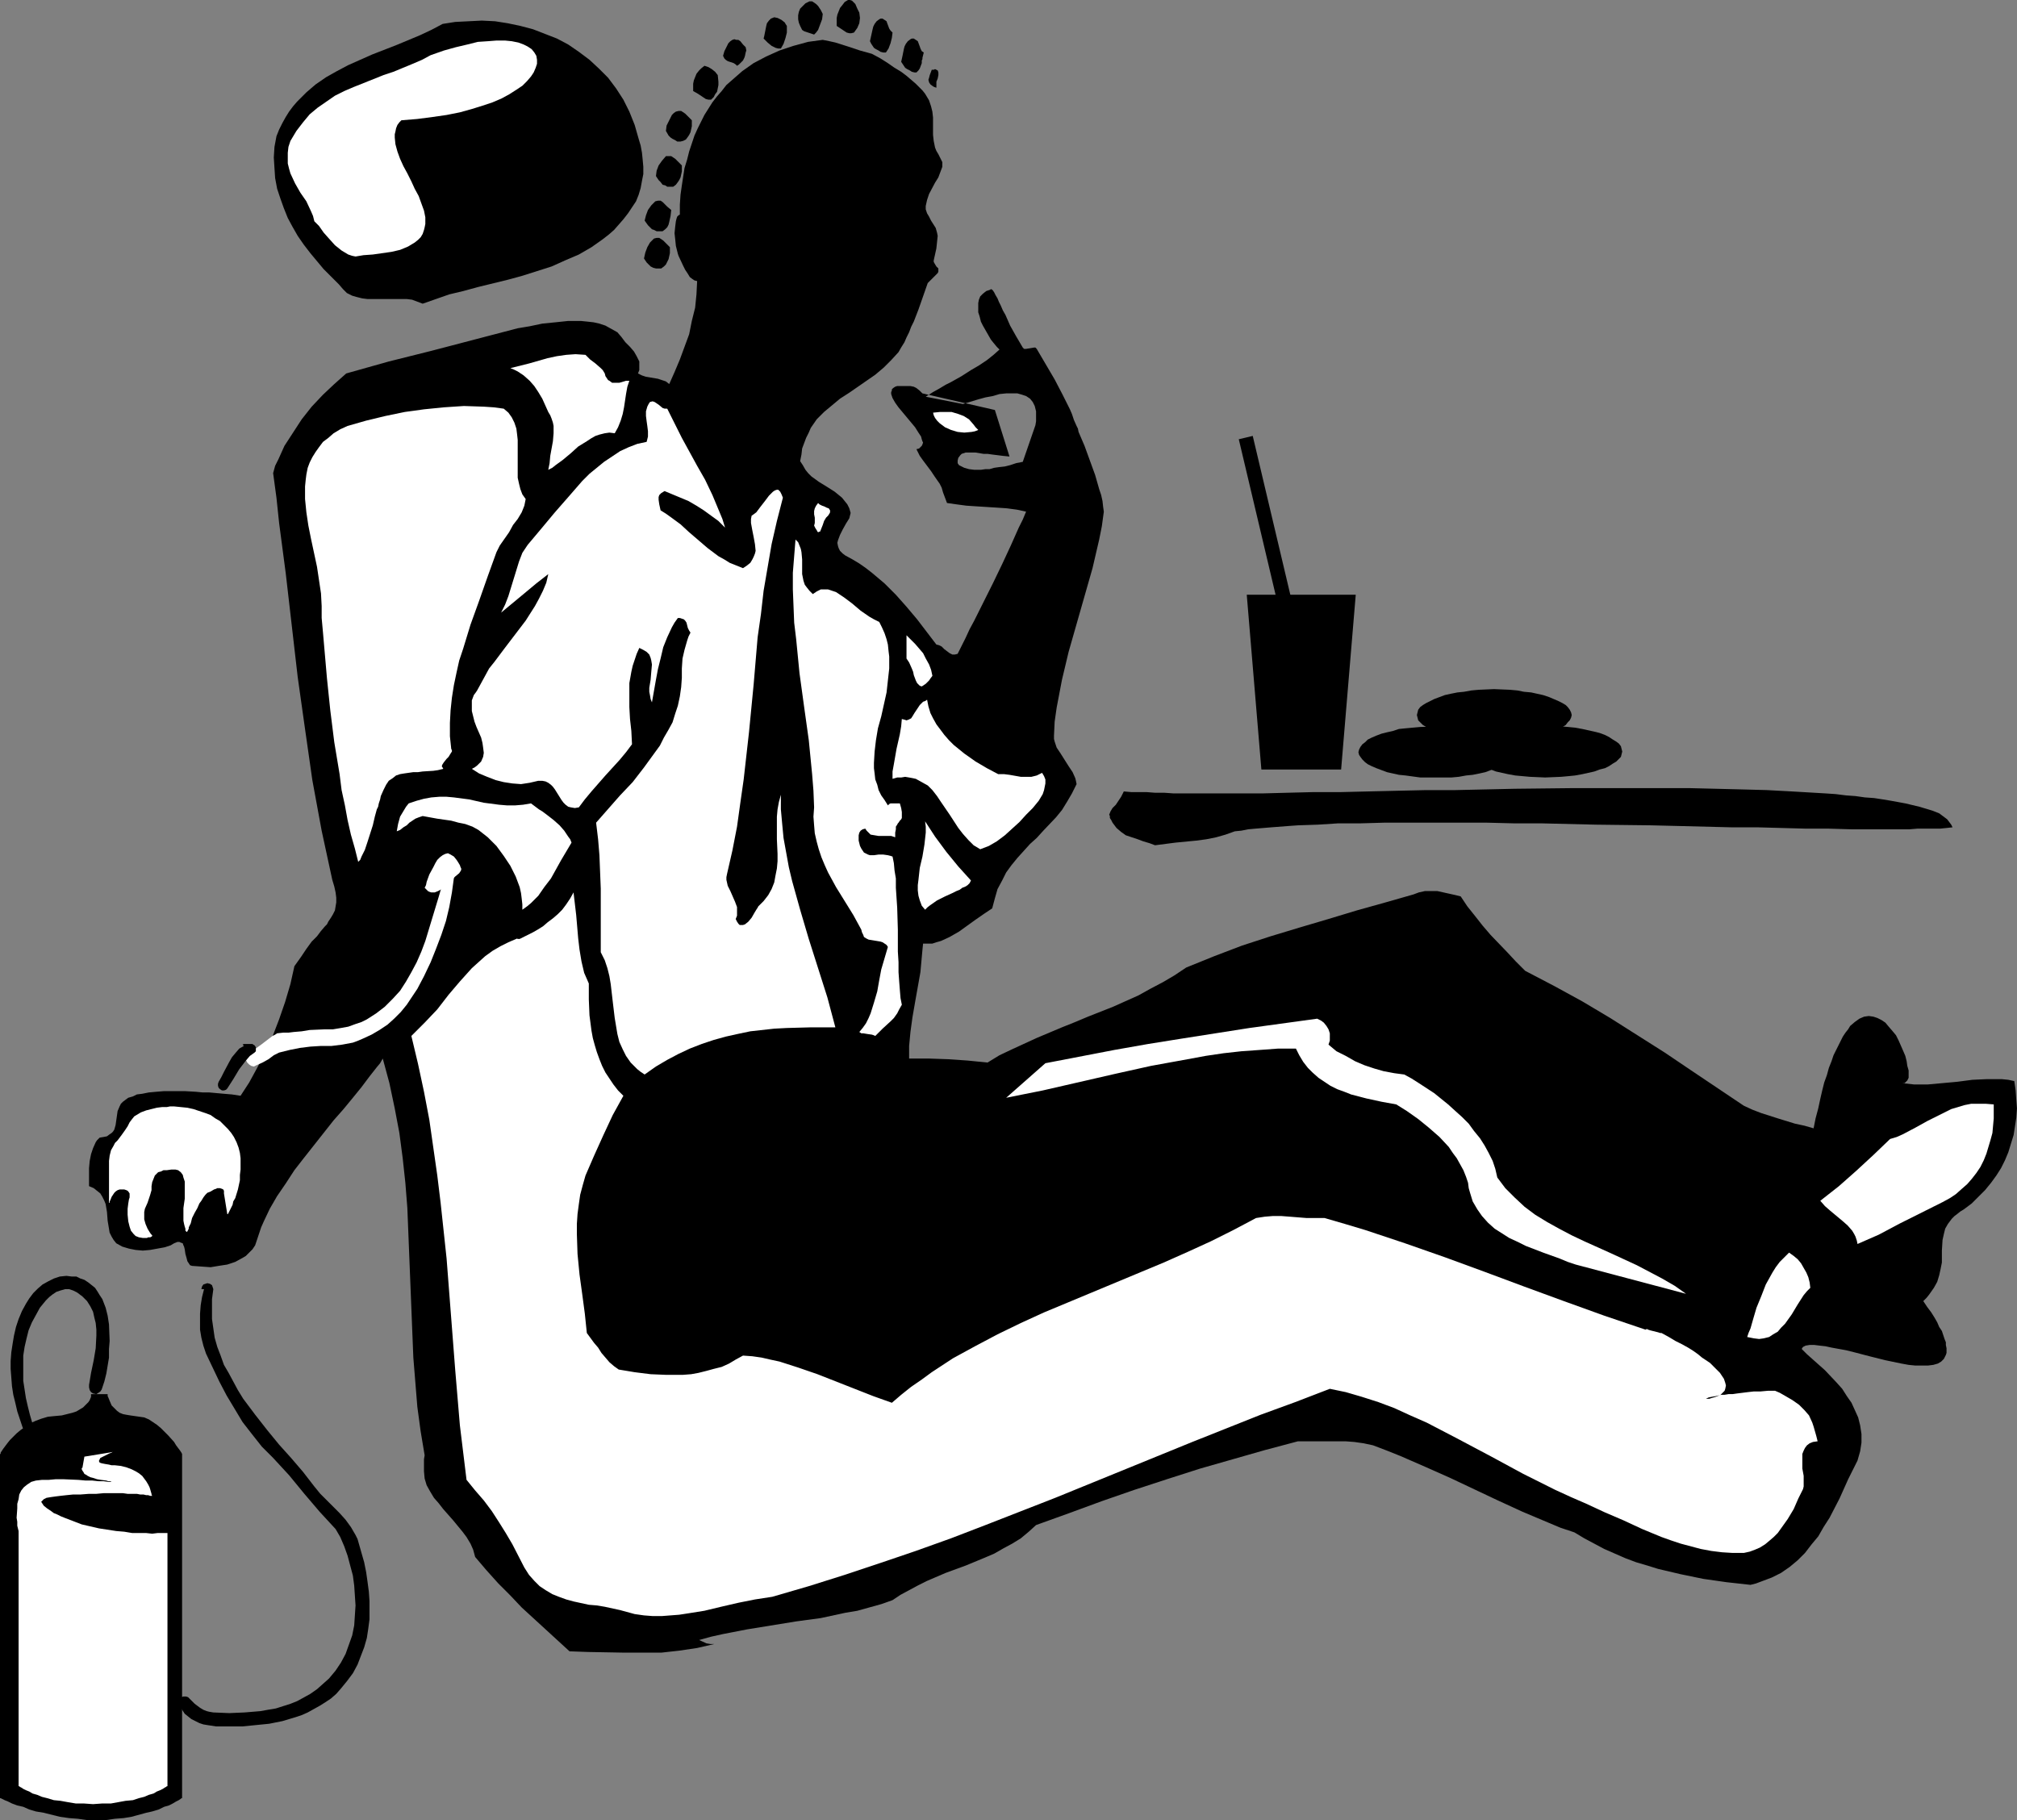 <?xml version="1.0" encoding="UTF-8" standalone="no"?>
<svg
   version="1.0"
   width="129.766mm"
   height="117.107mm"
   id="svg43"
   sodipodi:docname="Donating Blood 4.wmf"
   xmlns:inkscape="http://www.inkscape.org/namespaces/inkscape"
   xmlns:sodipodi="http://sodipodi.sourceforge.net/DTD/sodipodi-0.dtd"
   xmlns="http://www.w3.org/2000/svg"
   xmlns:svg="http://www.w3.org/2000/svg">
  <rect width="100%" height="100%" fill="#808080" stroke="none"/>
  <sodipodi:namedview
     id="namedview43"
     pagecolor="#ffffff"
     bordercolor="#000000"
     borderopacity="0.25"
     inkscape:showpageshadow="2"
     inkscape:pageopacity="0.0"
     inkscape:pagecheckerboard="0"
     inkscape:deskcolor="#d1d1d1"
     inkscape:document-units="mm" />
  <defs
     id="defs1">
    <pattern
       id="WMFhbasepattern"
       patternUnits="userSpaceOnUse"
       width="6"
       height="6"
       x="0"
       y="0" />
  </defs>
  <path
     style="fill:#000000;fill-opacity:1;fill-rule:evenodd;stroke:none"
     d="m 241.915,99.705 3.555,11.312 -1.616,-0.162 -1.293,-0.162 -1.293,-0.162 -1.131,-0.162 h -0.97 l -0.97,-0.162 -0.97,-0.162 h -0.646 -1.293 -0.485 l -0.485,0.162 -0.485,0.162 -0.323,0.323 -0.485,0.646 -0.162,0.646 v 0.646 l 0.323,0.485 0.646,0.323 0.646,0.323 1.131,0.323 1.293,0.162 h 0.808 0.808 l 1.131,-0.162 h 0.97 l 1.131,-0.323 1.131,-0.162 1.454,-0.162 1.293,-0.323 1.454,-0.485 1.616,-0.323 3.07,-8.888 0.162,-0.97 v -0.808 -0.808 -0.808 l -0.323,-1.293 -0.485,-0.97 -0.646,-0.808 -0.97,-0.646 -0.97,-0.323 -1.131,-0.323 h -1.293 -1.454 l -1.616,0.162 -1.616,0.485 -1.778,0.323 -1.778,0.485 -3.717,1.131 -9.05,-1.778 1.778,-1.131 1.454,-0.808 1.616,-0.97 1.293,-0.646 2.586,-1.454 2.262,-1.454 1.939,-1.131 1.939,-1.293 1.616,-1.293 1.454,-1.293 -0.646,-0.646 -0.808,-0.97 -0.646,-0.808 -0.646,-1.131 -1.293,-2.262 -0.485,-0.97 -0.323,-1.293 -0.323,-0.97 v -1.131 -1.131 l 0.162,-0.808 0.323,-0.808 0.646,-0.646 0.808,-0.646 0.97,-0.323 0.162,-0.162 0.323,0.162 0.162,0.162 0.323,0.485 0.323,0.646 0.485,0.808 0.323,0.808 0.485,0.97 0.485,1.131 0.646,1.131 1.131,2.586 1.454,2.586 1.616,2.747 0.323,0.323 h 0.485 l 1.939,-0.323 h 0.323 l 0.323,0.323 4.363,7.433 1.939,3.717 1.778,3.555 0.485,1.131 0.485,1.454 0.646,1.454 0.323,0.646 0.162,0.808 1.454,3.394 1.293,3.555 1.293,3.555 0.97,3.394 0.485,1.454 0.323,1.454 0.162,1.454 0.162,1.131 -0.485,3.555 -0.646,3.232 -1.616,6.949 -1.939,6.787 -1.939,6.787 -1.939,6.787 -1.616,6.787 -0.646,3.394 -0.646,3.394 -0.485,3.394 -0.162,3.394 v 0.808 l 0.162,0.646 0.485,1.454 0.97,1.454 1.939,3.07 0.97,1.454 0.646,1.454 0.162,0.646 0.162,0.808 -1.131,2.262 -1.131,1.939 -1.293,2.101 -1.454,1.778 -3.07,3.232 -1.616,1.778 -1.616,1.454 -3.07,3.394 -1.454,1.778 -1.293,1.778 -0.97,1.939 -1.131,2.101 -0.646,2.262 -0.646,2.424 -1.939,1.293 -2.101,1.454 -4.04,2.909 -2.262,1.293 -2.101,0.97 -1.131,0.323 -0.97,0.323 h -1.293 -0.97 l -0.162,1.616 -0.162,1.778 -0.323,3.555 -1.293,7.272 -0.646,3.717 -0.485,3.555 -0.323,3.394 v 1.616 1.454 h 2.424 2.424 l 4.686,0.162 4.686,0.323 4.848,0.485 2.909,-1.778 3.07,-1.454 5.979,-2.747 6.141,-2.586 3.232,-1.293 3.07,-1.293 6.141,-2.424 6.141,-2.747 2.909,-1.616 3.07,-1.616 2.747,-1.616 2.909,-1.939 6.787,-2.747 6.787,-2.586 6.949,-2.262 6.949,-2.101 7.11,-2.101 6.949,-2.101 6.949,-1.939 6.787,-1.939 1.293,-0.485 1.454,-0.323 h 1.616 1.454 l 2.909,0.646 1.454,0.323 0.646,0.162 0.646,0.162 1.616,2.424 1.939,2.424 1.778,2.262 1.939,2.262 4.04,4.201 2.101,2.262 1.131,1.131 1.131,1.131 7.11,3.717 6.787,3.717 6.787,4.04 6.626,4.201 6.626,4.201 6.464,4.363 12.766,8.565 2.101,0.97 2.101,0.808 4.04,1.293 4.202,1.293 2.262,0.485 2.262,0.646 0.485,-2.424 0.646,-2.424 0.485,-2.262 0.485,-2.101 0.485,-1.939 0.646,-1.778 0.485,-1.778 0.646,-1.616 0.485,-1.454 0.646,-1.293 0.646,-1.293 0.485,-0.97 0.485,-0.97 0.646,-0.97 0.646,-0.808 0.485,-0.808 1.131,-0.97 1.131,-0.808 1.131,-0.485 1.131,-0.162 1.131,0.162 0.97,0.323 0.97,0.485 0.97,0.646 0.808,0.97 0.97,1.131 0.808,0.97 0.646,1.293 1.131,2.586 0.485,1.131 0.323,1.293 0.162,1.131 0.323,1.131 v 0.97 0.808 l -0.323,0.646 -0.323,0.323 -0.323,0.323 h -0.646 l 1.454,0.162 1.454,0.162 h 1.778 1.616 l 3.555,-0.323 3.555,-0.323 3.717,-0.485 3.555,-0.162 h 1.778 1.778 l 1.616,0.162 1.454,0.323 0.323,2.262 0.162,2.262 0.162,2.101 -0.162,2.262 -0.323,2.101 -0.323,2.101 -0.646,2.101 -0.646,2.101 -0.808,1.939 -0.97,1.939 -1.131,1.778 -1.293,1.778 -1.454,1.778 -1.616,1.616 -1.616,1.616 -1.939,1.454 -0.808,0.485 -0.808,0.646 -0.646,0.485 -0.646,0.646 -0.97,1.293 -0.646,1.131 -0.323,1.293 -0.323,1.454 -0.162,2.586 v 2.909 l -0.323,1.616 -0.323,1.454 -0.485,1.616 -0.808,1.454 -1.131,1.616 -0.646,0.808 -0.808,0.808 0.97,1.454 0.97,1.293 0.808,1.293 0.646,1.131 0.485,1.131 0.646,0.97 0.323,0.97 0.323,0.97 0.323,0.808 v 0.646 l 0.162,0.808 v 0.485 0.646 l -0.162,0.485 -0.485,0.97 -0.646,0.646 -0.808,0.485 -1.131,0.323 -1.293,0.162 h -1.454 -1.616 l -1.616,-0.162 -1.778,-0.323 -3.878,-0.808 -3.878,-0.97 -3.717,-0.97 -1.939,-0.485 -1.778,-0.323 -1.778,-0.323 -1.454,-0.323 -1.454,-0.162 -1.293,-0.162 h -1.131 l -0.97,0.162 -0.646,0.323 -0.323,0.485 1.293,1.293 1.454,1.293 2.909,2.586 2.747,2.909 1.454,1.616 1.131,1.778 1.131,1.616 0.808,1.778 0.808,1.778 0.485,1.939 0.323,2.101 v 2.101 l -0.323,2.101 -0.323,1.131 -0.323,1.131 -2.262,4.525 -2.101,4.686 -2.424,4.686 -1.454,2.262 -1.293,2.262 -1.616,1.939 -1.616,2.101 -1.778,1.778 -1.939,1.616 -2.101,1.454 -2.262,1.131 -2.586,0.97 -1.293,0.485 -1.293,0.323 -5.818,-0.646 -5.656,-0.808 -5.494,-1.131 -5.494,-1.293 -2.586,-0.808 -2.747,-0.808 -2.586,-0.97 -2.586,-1.131 -2.586,-1.131 -2.424,-1.293 -2.424,-1.293 -2.424,-1.454 -3.394,-1.131 -3.07,-1.293 -6.141,-2.586 -5.979,-2.747 -5.818,-2.747 -5.818,-2.747 -5.818,-2.586 -6.302,-2.747 -3.232,-1.293 -3.394,-1.293 -2.262,-0.485 -2.262,-0.323 -2.101,-0.162 h -2.262 -2.262 -2.262 -4.848 l -7.918,2.101 -7.918,2.262 -7.918,2.262 -8.08,2.586 -7.918,2.586 -7.918,2.747 -7.918,2.909 -8.08,2.909 -1.778,1.616 -1.939,1.616 -2.101,1.293 -2.101,1.131 -2.262,1.293 -2.262,0.97 -4.686,1.939 -4.848,1.778 -4.525,1.939 -2.262,1.131 -2.101,1.131 -2.101,1.131 -1.939,1.293 -2.747,0.97 -2.909,0.808 -2.909,0.808 -2.909,0.485 -5.979,1.293 -5.979,0.808 -5.979,0.97 -5.979,0.97 -5.818,1.131 -2.909,0.646 -2.909,0.808 1.778,0.808 0.97,0.162 h 0.485 0.485 l -2.101,0.485 -2.101,0.485 -4.363,0.646 -4.363,0.485 h -4.363 -4.525 l -8.888,-0.162 -4.525,-0.162 -5.818,-5.333 -5.818,-5.333 -2.747,-2.909 -2.909,-2.909 -2.909,-3.232 -2.747,-3.232 -0.485,-1.778 -0.646,-1.454 -0.97,-1.616 -0.97,-1.293 -2.262,-2.747 -2.424,-2.747 -1.131,-1.454 -1.131,-1.293 -0.97,-1.616 -0.808,-1.454 -0.485,-1.616 -0.162,-1.778 v -1.939 -0.97 l 0.162,-0.97 -0.97,-5.817 -0.808,-5.979 -0.485,-5.979 -0.485,-5.979 -0.485,-12.12 -0.485,-12.12 -0.485,-12.12 -0.485,-6.141 -0.646,-5.979 -0.808,-6.141 -1.131,-5.979 -1.293,-6.141 -1.616,-5.979 -0.646,1.131 -0.808,0.97 -1.778,2.262 -1.939,2.586 -2.101,2.586 -2.262,2.747 -2.424,2.747 -2.424,3.07 -2.424,3.07 -2.424,3.07 -2.262,2.909 -2.101,3.232 -2.101,3.07 -1.778,3.07 -1.454,3.07 -0.646,1.454 -0.485,1.454 -0.485,1.454 -0.485,1.454 -0.646,0.97 -0.808,0.808 -0.808,0.808 -0.808,0.485 -1.778,0.97 -1.939,0.646 -2.101,0.323 -1.939,0.323 -2.262,-0.162 -2.262,-0.162 -0.485,-0.162 -0.323,-0.485 -0.323,-0.485 -0.162,-0.646 -0.323,-1.131 -0.162,-1.131 -0.162,-0.646 -0.162,-0.323 -0.162,-0.485 -0.485,-0.162 -0.323,-0.162 h -0.485 l -0.808,0.323 -0.808,0.485 -1.454,0.485 -1.778,0.323 -1.778,0.323 -1.778,0.162 -1.778,-0.162 -1.616,-0.323 -1.616,-0.485 -1.454,-0.808 -0.646,-0.808 -0.485,-0.808 -0.485,-0.97 -0.162,-0.97 -0.323,-1.939 -0.162,-2.101 -0.323,-1.939 -0.323,-0.808 -0.485,-0.97 -0.485,-0.808 -0.808,-0.646 -0.808,-0.646 -1.131,-0.485 v -4.363 l 0.162,-1.778 0.323,-1.616 0.485,-1.454 0.646,-1.454 0.323,-0.485 0.646,-0.646 0.97,-0.162 0.808,-0.162 0.646,-0.485 0.485,-0.323 0.323,-0.323 0.323,-0.485 0.323,-1.131 0.162,-1.131 0.162,-1.131 0.162,-1.131 0.485,-1.131 0.323,-0.646 0.485,-0.485 0.646,-0.485 0.646,-0.485 1.131,-0.323 0.97,-0.485 1.293,-0.162 1.616,-0.323 1.778,-0.162 1.939,-0.162 h 5.01 l 2.747,0.162 1.616,0.162 h 1.616 l 1.778,0.162 1.778,0.162 1.939,0.162 2.101,0.323 2.101,-3.232 1.939,-3.555 1.939,-3.717 1.778,-3.878 1.616,-4.201 1.454,-4.201 1.293,-4.363 0.97,-4.363 1.616,-2.262 1.293,-1.939 1.293,-1.778 1.293,-1.293 0.97,-1.293 0.97,-1.131 0.485,-0.485 0.323,-0.646 0.646,-0.97 0.485,-0.808 0.485,-0.97 0.162,-0.97 0.162,-0.97 v -1.131 l -0.162,-1.293 -0.323,-1.454 -0.485,-1.616 -1.293,-5.979 -1.293,-5.979 -2.262,-12.281 -1.778,-12.443 -1.778,-12.604 -1.454,-12.604 -1.454,-12.604 -1.616,-12.281 -0.646,-6.141 -0.808,-5.979 0.485,-1.778 0.808,-1.616 1.454,-3.232 2.101,-3.232 2.101,-3.232 2.424,-3.07 2.747,-2.909 2.747,-2.586 2.909,-2.586 5.171,-1.454 5.171,-1.454 10.342,-2.586 10.504,-2.747 10.504,-2.747 2.909,-0.485 3.07,-0.646 3.232,-0.323 3.07,-0.323 h 3.07 l 1.616,0.162 1.454,0.162 1.454,0.323 1.454,0.485 1.454,0.808 1.454,0.808 0.97,1.131 0.97,1.293 1.131,1.131 0.97,1.131 0.646,1.131 0.323,0.646 0.323,0.646 v 1.293 0.808 l -0.323,0.808 0.97,0.485 0.97,0.323 0.97,0.162 0.97,0.162 0.97,0.162 0.97,0.323 0.97,0.323 0.808,0.646 1.293,-2.909 1.293,-3.07 1.131,-3.07 1.131,-3.07 0.646,-3.232 0.808,-3.232 0.323,-3.232 0.162,-3.232 -0.646,-0.162 -0.485,-0.323 -0.646,-0.485 -0.485,-0.808 -0.646,-0.97 -0.485,-0.97 -1.131,-2.424 -0.162,-0.485 -0.162,-0.646 -0.323,-1.293 -0.162,-1.616 -0.162,-1.454 0.162,-1.616 0.162,-1.293 0.162,-0.646 0.162,-0.485 0.323,-0.323 0.323,-0.162 v -2.424 l 0.162,-2.424 0.323,-2.262 0.323,-2.101 0.323,-2.101 0.646,-2.101 0.485,-1.939 0.646,-1.939 0.646,-1.939 0.808,-1.778 0.808,-1.616 0.808,-1.616 1.939,-3.07 1.131,-1.454 1.131,-1.293 1.131,-1.454 1.293,-1.131 1.293,-1.131 1.293,-1.131 2.747,-1.939 3.07,-1.616 3.232,-1.454 3.394,-1.131 3.555,-0.97 3.555,-0.485 1.616,0.323 1.454,0.323 3.07,0.97 1.454,0.485 1.454,0.485 2.909,0.808 2.101,1.131 1.778,1.131 1.616,1.131 1.616,0.97 1.293,0.97 1.131,0.97 1.131,0.97 0.808,0.808 0.808,0.808 0.646,0.808 0.485,0.808 0.485,0.808 0.485,1.454 0.323,1.293 0.162,1.454 v 4.201 l 0.162,1.454 0.323,1.616 0.323,0.808 0.485,0.808 0.485,0.97 0.485,0.97 v 1.131 l -0.485,1.293 -0.485,1.293 -0.808,1.293 -1.454,2.747 -0.485,1.454 -0.323,1.454 v 0.808 l 0.323,0.97 0.485,0.808 0.485,0.97 1.131,1.778 0.323,1.131 0.162,0.808 -0.323,3.07 -0.646,2.909 v 0.323 l 0.162,0.323 0.485,0.808 0.485,0.485 v 0.485 0.323 l -0.162,0.323 -0.323,0.323 -1.454,1.454 -0.323,0.323 -0.323,0.323 -1.131,3.232 -1.131,3.232 -1.131,2.909 -0.646,1.293 -0.485,1.293 -0.646,1.293 -0.485,1.131 -0.808,1.293 -0.646,1.131 -1.778,1.939 -1.778,1.778 -2.101,1.778 -2.101,1.454 -4.202,2.909 -2.262,1.454 -1.939,1.616 -1.939,1.616 -1.778,1.778 -1.454,2.101 -0.485,1.131 -0.646,1.293 -0.485,1.293 -0.485,1.293 -0.162,1.454 -0.323,1.616 0.646,0.97 0.646,1.131 0.646,0.808 0.808,0.808 1.778,1.293 2.101,1.293 1.778,1.131 1.778,1.454 0.646,0.808 0.646,0.808 0.485,0.97 0.323,1.131 -0.162,0.646 -0.162,0.646 -0.808,1.293 -0.808,1.454 -0.646,1.293 -0.485,1.293 -0.162,0.646 0.162,0.808 0.162,0.485 0.323,0.646 0.646,0.646 0.646,0.485 1.778,0.97 1.616,0.97 1.616,1.131 1.454,1.131 3.07,2.586 2.747,2.747 2.586,2.909 2.586,3.07 4.686,6.141 0.646,0.162 0.646,0.323 0.646,0.646 1.293,0.97 0.646,0.323 h 0.646 l 0.646,-0.162 0.97,-1.939 0.97,-1.939 0.97,-2.101 1.131,-2.101 2.262,-4.525 2.262,-4.525 2.262,-4.686 2.101,-4.525 1.939,-4.363 0.97,-1.939 0.808,-1.939 -2.262,-0.485 -2.424,-0.323 -4.848,-0.323 -2.586,-0.162 -2.424,-0.162 -2.424,-0.323 -2.262,-0.323 -0.485,-1.293 -0.485,-1.293 -0.323,-1.131 -0.485,-0.97 -1.131,-1.616 -0.97,-1.454 -0.97,-1.293 -0.97,-1.293 -0.808,-1.131 -0.808,-1.616 0.646,-0.162 0.323,-0.323 0.323,-0.323 0.162,-0.323 0.162,-0.485 -0.162,-0.323 -0.162,-0.485 -0.162,-0.646 -0.646,-0.97 -0.808,-1.293 -4.04,-4.848 -0.808,-1.131 -0.646,-1.131 -0.162,-0.485 -0.162,-0.485 v -0.485 l 0.162,-0.323 v -0.323 l 0.323,-0.323 0.485,-0.323 0.485,-0.162 h 1.778 1.454 l 0.808,0.162 0.646,0.323 0.808,0.646 0.646,0.646 z"
     id="path1" />
  <path
     style="fill:#000000;fill-opacity:1;fill-rule:evenodd;stroke:none"
     d="m 208.949,3.07 0.162,1.293 -0.162,1.293 -0.485,1.131 -0.808,1.131 -0.646,0.162 h -0.485 l -0.646,-0.162 -0.485,-0.323 -0.97,-0.646 -0.97,-0.646 V 5.333 4.363 l 0.162,-0.808 0.323,-0.808 0.323,-0.808 0.646,-0.808 0.485,-0.646 L 206.201,0 h 0.485 l 0.485,0.162 0.485,0.485 0.323,0.323 0.485,1.131 z"
     id="path2" />
  <path
     style="fill:#000000;fill-opacity:1;fill-rule:evenodd;stroke:none"
     d="m 200.061,3.394 -0.162,1.293 -0.485,1.293 -0.485,1.293 -0.485,0.646 -0.485,0.485 -0.97,-0.323 -0.97,-0.323 -0.485,-0.162 -0.485,-0.323 -0.162,-0.323 -0.323,-0.646 -0.323,-0.808 -0.162,-0.808 V 3.717 l 0.162,-0.808 0.323,-0.808 0.646,-0.646 0.646,-0.646 0.97,-0.485 h 0.646 l 0.485,0.323 0.485,0.323 0.485,0.485 0.646,0.97 z"
     id="path3" />
  <path
     style="fill:#000000;fill-opacity:1;fill-rule:evenodd;stroke:none"
     d="m 191.334,6.302 v 1.616 l -0.323,1.293 -0.485,1.454 -0.646,1.131 h -0.646 l -0.646,-0.162 -0.97,-0.485 -0.97,-0.808 -0.97,-0.97 0.162,-0.646 0.162,-0.808 0.323,-1.616 0.162,-0.646 0.485,-0.646 0.485,-0.485 0.808,-0.323 0.808,0.162 0.97,0.485 0.808,0.646 0.162,0.323 z"
     id="path4" />
  <path
     style="fill:#000000;fill-opacity:1;fill-rule:evenodd;stroke:none"
     d="m 151.581,24.239 1.454,2.909 1.293,3.232 0.97,3.394 0.485,1.616 0.323,1.778 0.162,1.616 0.162,1.778 v 1.778 l -0.323,1.616 -0.323,1.778 -0.485,1.616 -0.646,1.616 -0.97,1.454 -0.97,1.454 -1.131,1.454 -1.131,1.293 -1.131,1.293 -1.293,1.131 -1.454,1.131 -2.747,1.939 -3.07,1.778 -3.394,1.454 -3.232,1.454 -3.555,1.131 -3.555,1.131 -3.555,0.97 -7.272,1.778 -3.555,0.97 -3.394,0.808 -3.232,1.131 -3.232,1.131 -1.293,-0.485 -1.293,-0.485 -1.293,-0.162 H 97.445 94.697 91.95 89.365 l -1.293,-0.162 -1.293,-0.323 -1.131,-0.323 -1.293,-0.646 -0.97,-0.97 -0.97,-1.131 -3.717,-3.717 -1.616,-1.939 -1.616,-1.939 -1.616,-2.101 -1.454,-2.101 -1.293,-2.262 -1.131,-2.101 -0.97,-2.424 -0.808,-2.262 -0.808,-2.424 -0.485,-2.586 -0.162,-2.424 -0.162,-2.586 0.162,-2.586 0.485,-2.586 0.646,-1.616 0.808,-1.616 0.808,-1.454 0.808,-1.293 0.97,-1.293 0.97,-1.131 2.262,-2.262 2.262,-1.939 2.586,-1.778 2.586,-1.454 2.747,-1.454 2.909,-1.293 2.909,-1.293 5.818,-2.262 5.818,-2.424 2.747,-1.293 2.747,-1.454 3.07,-0.485 3.232,-0.162 3.232,-0.162 3.232,0.162 3.07,0.485 3.07,0.646 3.07,0.808 2.909,1.131 2.909,1.131 2.747,1.454 2.586,1.778 2.586,1.939 2.262,2.101 2.262,2.262 1.939,2.586 z"
     id="path5" />
  <path
     style="fill:#000000;fill-opacity:1;fill-rule:evenodd;stroke:none"
     d="m 217.029,7.918 -0.162,1.293 -0.323,1.293 -0.485,1.293 -0.323,0.485 -0.323,0.485 h -0.646 l -0.646,-0.162 -0.485,-0.323 -0.646,-0.323 -0.485,-0.323 -0.323,-0.485 -0.323,-0.485 -0.323,-0.646 0.323,-1.454 0.323,-1.454 0.162,-0.646 0.323,-0.646 0.485,-0.646 0.646,-0.485 0.323,-0.162 h 0.485 l 0.485,0.323 0.485,0.323 0.162,0.485 0.485,1.293 0.323,0.485 z"
     id="path6" />
  <path
     style="fill:#000000;fill-opacity:1;fill-rule:evenodd;stroke:none"
     d="m 181.315,11.473 0.162,0.808 -0.162,0.485 -0.162,0.808 -0.162,0.485 -0.323,0.646 -0.485,0.485 -0.485,0.485 -0.485,0.323 -0.323,-0.323 -0.485,-0.323 -0.97,-0.323 -0.485,-0.162 -0.485,-0.323 -0.323,-0.323 -0.323,-0.646 0.323,-1.131 0.485,-0.97 0.485,-0.97 0.485,-0.485 0.485,-0.323 0.485,-0.162 0.485,0.162 h 0.485 l 0.485,0.323 0.646,0.808 z"
     id="path7" />
  <path
     style="fill:#ffffff;fill-opacity:1;fill-rule:evenodd;stroke:none"
     d="m 97.606,29.249 -0.485,0.485 -0.485,0.646 -0.323,0.808 -0.162,0.808 -0.162,0.646 v 0.808 l 0.162,1.616 0.485,1.778 0.646,1.778 0.808,1.778 0.97,1.778 0.97,1.939 0.808,1.778 0.97,1.778 0.646,1.778 0.646,1.778 0.323,1.616 v 1.616 l -0.162,0.808 -0.162,0.646 -0.323,0.97 -0.485,0.808 -0.646,0.646 -0.808,0.646 -0.808,0.485 -0.808,0.485 -1.939,0.808 -2.101,0.485 -2.262,0.323 -2.262,0.323 -2.262,0.162 -0.97,0.162 -0.97,0.162 -0.808,-0.162 -0.97,-0.323 -0.808,-0.485 -0.808,-0.485 -1.616,-1.293 -1.454,-1.616 -1.293,-1.454 -1.131,-1.616 -0.646,-0.646 -0.485,-0.485 -0.323,-1.293 -0.485,-1.131 -1.131,-2.424 -1.454,-2.101 -1.293,-2.262 -1.131,-2.424 -0.323,-1.131 -0.323,-1.293 v -1.293 -1.293 l 0.162,-1.454 0.485,-1.454 1.454,-2.424 1.616,-2.101 1.616,-1.939 1.939,-1.616 2.101,-1.454 2.101,-1.454 2.262,-1.131 2.262,-0.97 4.848,-1.939 2.424,-0.97 2.424,-0.808 4.686,-1.939 2.262,-0.97 2.101,-1.131 3.232,-1.131 2.909,-0.808 2.747,-0.646 2.586,-0.646 2.424,-0.162 2.101,-0.162 h 2.101 l 1.616,0.162 1.616,0.323 1.293,0.485 0.97,0.485 0.97,0.646 0.646,0.808 0.485,0.808 0.162,0.97 v 0.97 l -0.323,0.97 -0.485,1.131 -0.646,0.97 -0.97,1.131 -1.131,1.131 -1.454,0.97 -1.778,1.131 -1.778,0.97 -2.262,0.97 -2.424,0.808 -2.586,0.808 -2.909,0.808 -3.232,0.646 -3.394,0.485 -3.717,0.485 z"
     id="path8" />
  <path
     style="fill:#000000;fill-opacity:1;fill-rule:evenodd;stroke:none"
     d="m 174.528,18.26 0.162,1.616 v 0.808 l -0.162,0.808 -0.162,0.808 -0.485,0.646 -0.323,0.646 -0.646,0.646 h -0.646 l -0.646,-0.162 -0.97,-0.646 -0.97,-0.646 -1.131,-0.646 v -0.808 -0.97 l 0.162,-0.808 0.323,-0.808 0.323,-0.808 0.646,-0.808 0.485,-0.485 0.808,-0.646 0.97,0.323 0.808,0.485 0.808,0.646 z"
     id="path9" />
  <path
     style="fill:#000000;fill-opacity:1;fill-rule:evenodd;stroke:none"
     d="m 227.694,21.331 -0.485,-0.162 -0.323,-0.162 -0.646,-0.485 -0.323,-0.485 -0.162,-0.646 0.162,-0.485 0.162,-0.646 0.485,-1.293 h 0.485 l 0.323,-0.162 0.323,0.162 0.323,0.162 0.162,0.485 v 0.646 l -0.162,0.808 -0.323,0.808 v 0.808 z"
     id="path10" />
  <path
     style="fill:#000000;fill-opacity:1;fill-rule:evenodd;stroke:none"
     d="m 168.225,29.249 v 1.454 l -0.323,1.454 -0.323,0.646 -0.323,0.485 -0.485,0.646 -0.646,0.323 -0.646,0.162 h -0.808 l -0.485,-0.323 -0.646,-0.323 -0.485,-0.323 -0.485,-0.485 -0.646,-1.131 0.162,-1.293 0.646,-1.293 0.646,-1.293 0.485,-0.485 0.485,-0.323 0.646,-0.162 h 0.646 l 0.485,0.323 0.485,0.323 0.808,0.808 0.485,0.485 z"
     id="path11" />
  <path
     style="fill:#ffffff;fill-opacity:1;fill-rule:evenodd;stroke:none"
     d="m 147.056,90.817 0.162,0.646 0.323,0.485 0.323,0.485 0.323,0.162 0.646,0.485 h 0.808 0.97 l 1.616,-0.485 h 0.808 l -0.485,1.454 -0.323,1.778 -0.485,3.232 -0.323,1.616 -0.485,1.616 -0.646,1.616 -0.808,1.454 -1.293,-0.162 -1.131,0.162 -1.293,0.323 -0.97,0.323 -1.131,0.646 -0.97,0.646 -2.101,1.293 -1.778,1.616 -1.939,1.616 -1.778,1.293 -0.808,0.646 -0.97,0.485 0.323,-1.616 0.162,-1.778 0.646,-3.555 0.162,-1.939 v -1.778 l -0.162,-0.808 -0.323,-0.97 -0.323,-0.808 -0.485,-0.808 -1.454,-3.232 -0.97,-1.616 -0.97,-1.454 -1.131,-1.293 -1.454,-1.293 -1.454,-0.97 -0.97,-0.485 -0.808,-0.323 4.525,-1.131 4.525,-1.293 2.262,-0.485 2.262,-0.323 2.262,-0.162 2.424,0.162 0.646,0.646 0.485,0.485 1.293,0.97 1.293,1.131 0.485,0.485 z"
     id="path12" />
  <path
     style="fill:#ffffff;fill-opacity:1;fill-rule:evenodd;stroke:none"
     d="m 122.493,99.381 1.131,0.97 0.808,1.131 0.646,1.293 0.485,1.454 0.162,1.293 0.162,1.454 v 3.07 3.07 1.616 1.454 l 0.323,1.454 0.323,1.293 0.485,1.293 0.808,1.131 -0.323,1.616 -0.646,1.616 -0.97,1.616 -1.131,1.454 -0.97,1.778 -1.131,1.616 -1.131,1.616 -0.808,1.616 -2.101,5.817 -2.101,5.979 -2.101,5.817 -1.778,5.817 -0.97,2.909 -0.646,2.909 -0.646,3.07 -0.485,3.07 -0.323,3.07 -0.162,3.07 v 3.232 l 0.323,3.07 0.162,0.323 v 0.323 l -0.323,0.485 -0.485,0.808 -0.485,0.485 -0.646,0.808 -0.323,0.485 -0.162,0.323 v 0.323 l 0.162,0.162 0.162,0.323 -1.293,0.323 -1.131,0.162 -2.586,0.162 -1.131,0.162 h -1.131 l -2.262,0.323 -0.97,0.162 -0.97,0.323 -0.808,0.646 -0.97,0.646 -0.646,0.97 -0.646,1.293 -0.646,1.454 -0.162,0.808 -0.323,0.97 -0.162,0.808 -0.323,0.646 -0.485,1.778 -0.485,2.101 -1.293,4.04 -0.646,1.939 -0.808,1.616 -0.323,0.808 -0.485,0.485 -0.808,-3.232 -0.97,-3.394 -0.808,-3.555 -0.646,-3.555 -0.808,-3.717 -0.485,-3.878 -1.293,-7.757 -0.97,-7.757 -0.808,-7.757 -0.646,-7.433 -0.323,-3.717 -0.323,-3.555 v -1.454 -1.454 l -0.162,-3.07 -0.485,-3.232 -0.485,-3.232 -1.454,-6.787 -0.646,-3.232 -0.485,-3.232 -0.323,-3.232 v -1.616 -1.454 l 0.162,-1.616 0.162,-1.293 0.323,-1.616 0.485,-1.293 0.646,-1.293 0.808,-1.293 0.808,-1.131 0.97,-1.293 1.293,-0.97 1.293,-1.131 1.616,-0.97 1.778,-0.808 4.525,-1.293 4.686,-1.131 4.686,-0.97 4.686,-0.646 4.848,-0.485 4.848,-0.323 4.848,0.162 2.424,0.162 z"
     id="path13" />
  <path
     style="fill:#ffffff;fill-opacity:1;fill-rule:evenodd;stroke:none"
     d="m 162.246,99.381 1.778,3.555 1.778,3.555 3.717,6.787 1.939,3.394 1.778,3.717 1.616,3.878 0.808,1.939 0.646,2.101 -1.616,-1.616 -1.778,-1.293 -1.778,-1.293 -1.778,-1.131 -1.939,-1.131 -1.939,-0.808 -3.878,-1.616 -0.808,0.485 -0.485,0.485 -0.162,0.485 v 0.646 l 0.162,1.131 0.323,1.454 1.293,0.808 1.131,0.808 2.424,1.778 2.101,1.939 2.262,1.939 2.262,1.939 2.586,1.939 1.454,0.808 1.293,0.808 1.616,0.646 1.616,0.646 0.97,-0.646 0.808,-0.646 0.485,-0.808 0.323,-0.646 0.323,-0.808 0.162,-0.646 -0.162,-1.616 -0.323,-1.778 -0.323,-1.616 -0.323,-1.778 v -0.97 l 0.162,-0.808 0.485,-0.323 0.646,-0.485 0.97,-1.293 1.131,-1.454 0.97,-1.293 0.485,-0.485 0.485,-0.485 0.485,-0.323 0.485,-0.162 h 0.323 l 0.485,0.485 0.323,0.646 0.323,0.808 -1.454,5.656 -1.293,5.656 -0.97,5.656 -0.97,5.656 -0.646,5.656 -0.808,5.656 -0.97,11.473 -1.131,11.635 -1.293,11.473 -0.808,5.656 -0.808,5.817 -1.131,5.817 -1.293,5.656 -0.162,0.808 v 0.646 l 0.323,1.454 0.646,1.293 1.131,2.586 0.485,1.293 v 0.646 0.808 0.646 l -0.323,0.808 0.323,0.646 0.323,0.485 0.323,0.323 h 0.485 0.323 l 0.485,-0.162 0.808,-0.646 0.808,-0.97 0.646,-1.131 0.485,-0.808 0.323,-0.485 0.162,-0.323 1.293,-1.293 1.131,-1.454 0.808,-1.454 0.646,-1.616 0.323,-1.778 0.323,-1.616 0.162,-1.778 v -1.778 l -0.162,-3.555 v -3.717 -1.778 l 0.162,-1.778 0.323,-1.778 0.485,-1.778 v 3.555 l 0.323,3.555 0.323,3.394 0.646,3.555 0.646,3.555 0.808,3.394 1.939,6.949 2.101,7.11 2.262,7.11 2.262,7.11 1.939,7.272 h -5.818 l -5.979,0.162 -3.07,0.162 -2.909,0.323 -2.909,0.323 -3.07,0.646 -2.909,0.646 -2.909,0.808 -2.909,0.97 -2.909,1.131 -2.747,1.293 -2.747,1.454 -2.747,1.616 -2.747,1.939 -0.97,-0.646 -0.808,-0.646 -0.808,-0.808 -0.808,-0.808 -1.131,-1.616 -0.808,-1.616 -0.808,-1.778 -0.485,-1.939 -0.323,-1.939 -0.323,-1.939 -0.485,-4.04 -0.485,-4.201 -0.323,-1.939 -0.485,-1.939 -0.646,-1.939 -0.97,-1.939 v -3.717 -3.878 -7.918 l -0.162,-4.04 -0.162,-4.04 -0.323,-3.878 -0.485,-4.04 5.818,-6.625 3.07,-3.232 2.747,-3.555 2.586,-3.555 1.293,-1.778 0.97,-1.939 1.131,-1.939 0.97,-1.778 0.646,-2.101 0.646,-1.939 0.485,-2.262 0.323,-2.262 0.162,-2.262 v -2.262 l 0.162,-2.424 0.485,-2.101 0.646,-2.262 0.323,-0.97 0.485,-0.97 -0.323,-0.485 -0.323,-0.646 -0.162,-0.646 -0.162,-0.646 -0.323,-0.485 -0.323,-0.323 -0.485,-0.162 -0.485,-0.162 h -0.485 l -0.808,1.131 -0.646,1.131 -1.131,2.424 -0.97,2.424 -0.646,2.747 -0.646,2.586 -0.485,2.586 -0.97,5.494 -0.323,-0.808 -0.162,-0.97 -0.162,-0.808 v -0.97 l 0.323,-1.939 0.162,-1.939 0.162,-1.778 -0.162,-0.97 -0.162,-0.646 -0.323,-0.808 -0.646,-0.646 -0.808,-0.485 -0.97,-0.485 -0.646,1.454 -0.485,1.454 -0.485,1.454 -0.323,1.454 -0.485,2.747 v 2.909 2.909 l 0.162,2.909 0.323,2.909 0.162,3.232 -1.454,1.939 -1.616,1.939 -3.394,3.717 -3.394,3.878 -1.616,1.939 -1.454,1.939 -0.97,0.162 -0.97,-0.162 -0.646,-0.162 -0.646,-0.485 -0.485,-0.485 -0.485,-0.646 -0.808,-1.293 -0.808,-1.293 -0.485,-0.646 -0.485,-0.485 -0.646,-0.485 -0.646,-0.323 -0.808,-0.162 h -0.97 l -2.101,0.485 -2.101,0.323 -2.101,-0.162 -2.101,-0.323 -1.939,-0.485 -2.101,-0.808 -1.939,-0.808 -1.778,-1.131 0.646,-0.323 0.646,-0.485 0.485,-0.485 0.485,-0.485 0.485,-1.131 0.162,-0.97 -0.162,-1.293 -0.162,-1.131 -0.323,-1.293 -1.131,-2.586 -0.485,-1.293 -0.323,-1.293 -0.323,-1.293 v -1.293 -1.293 l 0.485,-1.293 0.485,-0.646 0.323,-0.485 0.97,-1.778 0.97,-1.778 0.97,-1.778 1.293,-1.616 2.424,-3.232 2.586,-3.394 2.586,-3.394 1.131,-1.778 1.131,-1.778 0.97,-1.778 0.97,-1.939 0.808,-1.939 0.485,-2.101 -2.909,2.262 -2.909,2.424 -5.656,4.686 0.97,-1.939 0.808,-2.101 1.293,-4.201 0.646,-2.101 0.646,-2.101 0.808,-2.101 1.293,-1.939 3.394,-4.04 3.232,-3.878 3.394,-3.878 3.232,-3.717 1.778,-1.778 1.778,-1.454 1.778,-1.454 1.939,-1.293 1.939,-1.293 2.101,-0.97 2.101,-0.808 2.262,-0.485 0.323,-1.293 v -1.293 l -0.162,-1.293 -0.162,-1.131 -0.162,-1.293 v -1.131 l 0.323,-1.131 0.323,-0.646 0.323,-0.485 0.646,-0.162 0.485,0.162 0.485,0.323 0.485,0.323 0.97,0.808 0.485,0.162 z"
     id="path14" />
  <path
     style="fill:#ffffff;fill-opacity:1;fill-rule:evenodd;stroke:none"
     d="m 237.875,104.552 -0.808,0.323 -0.808,0.162 -1.778,0.162 -1.616,-0.162 -1.616,-0.485 -1.454,-0.646 -1.293,-0.97 -0.646,-0.646 -0.485,-0.646 -0.323,-0.646 -0.162,-0.646 1.616,-0.162 h 1.454 1.454 l 1.616,0.485 1.293,0.485 1.293,0.808 1.131,1.293 0.485,0.646 z"
     id="path15" />
  <path
     style="fill:#ffffff;fill-opacity:1;fill-rule:evenodd;stroke:none"
     d="m 201.353,125.398 -0.162,0.162 -0.323,0.323 -0.485,0.808 -0.323,0.97 -0.323,0.808 -0.323,0.808 h -0.162 l -0.323,0.162 -0.162,-0.162 -0.162,-0.323 -0.323,-0.485 -0.323,-0.646 0.162,-0.646 v -1.293 l -0.162,-0.808 v -0.808 l 0.162,-0.646 0.323,-0.646 0.485,-0.646 0.323,0.323 0.646,0.323 0.485,0.162 0.646,0.323 0.485,0.162 0.323,0.485 v 0.162 0.323 l -0.162,0.323 z"
     id="path16" />
  <path
     style="fill:#ffffff;fill-opacity:1;fill-rule:evenodd;stroke:none"
     d="m 197.637,144.467 0.97,-0.646 0.97,-0.485 h 0.97 0.808 l 0.97,0.323 0.97,0.323 0.97,0.646 0.97,0.646 1.939,1.454 2.101,1.778 2.101,1.454 1.131,0.646 1.293,0.646 0.646,1.293 0.646,1.454 0.485,1.454 0.323,1.293 0.162,1.616 0.162,1.293 v 2.909 l -0.323,2.909 -0.323,2.909 -1.293,5.817 -0.808,2.909 -0.485,2.909 -0.323,2.747 -0.162,2.747 v 1.293 l 0.162,1.293 0.162,1.454 0.485,1.293 0.323,1.293 0.646,1.293 0.808,1.131 0.808,1.293 0.323,-0.323 0.323,-0.162 h 0.808 0.808 0.646 l 0.323,1.131 0.162,0.97 v 0.646 0.485 0.323 l -0.162,0.323 -0.323,0.323 -0.323,0.485 -0.162,0.162 -0.162,0.323 -0.323,0.485 v 0.646 l -0.162,0.808 v 1.131 l -0.97,-0.323 h -0.97 -2.101 l -0.97,-0.162 -0.97,-0.162 -0.323,-0.323 -0.323,-0.323 -0.323,-0.323 -0.323,-0.485 -0.646,0.162 -0.485,0.323 -0.323,0.485 -0.162,0.646 v 0.646 0.646 l 0.162,0.646 0.162,0.646 0.323,0.646 0.323,0.485 0.323,0.485 0.97,0.485 0.485,0.162 h 0.97 l 1.131,-0.162 h 1.131 l 1.131,0.162 0.646,0.162 0.485,0.162 0.323,1.616 0.162,1.778 0.323,1.939 v 2.262 l 0.162,2.424 0.162,2.424 0.162,5.333 v 5.333 l 0.162,2.586 v 2.424 l 0.162,2.262 0.162,2.101 0.162,1.939 0.323,1.616 -0.646,1.131 -0.485,0.97 -0.808,1.131 -0.808,0.808 -1.939,1.778 -1.778,1.778 -0.323,-0.162 -0.485,-0.162 -1.131,-0.162 -0.97,-0.162 h -0.485 l -0.485,-0.323 0.808,-0.97 0.808,-1.131 0.646,-1.293 0.485,-1.131 0.808,-2.586 0.808,-2.747 0.485,-2.747 0.485,-2.586 0.808,-2.747 0.808,-2.747 -0.323,-0.485 -0.485,-0.323 -0.485,-0.323 -0.485,-0.162 -0.97,-0.162 -0.97,-0.162 -0.97,-0.162 -0.323,-0.162 -0.323,-0.162 -0.485,-0.323 -0.162,-0.485 -0.323,-0.646 -0.162,-0.646 -1.939,-3.555 -2.101,-3.394 -2.101,-3.394 -1.939,-3.555 -0.808,-1.778 -0.808,-1.939 -0.646,-1.939 -0.485,-1.778 -0.485,-2.101 -0.162,-1.939 -0.162,-2.101 0.162,-2.262 -0.162,-4.04 -0.323,-4.04 -0.808,-8.241 -1.131,-8.08 -1.131,-8.241 -0.808,-8.241 -0.485,-4.04 -0.162,-4.04 -0.162,-4.04 v -4.04 l 0.323,-4.04 0.323,-4.04 0.646,0.646 0.323,0.808 0.323,0.808 0.162,0.808 0.162,1.778 v 1.778 1.778 l 0.162,0.808 0.162,0.808 0.323,0.97 0.485,0.646 0.646,0.808 z"
     id="path17" />
  <path
     style="fill:#ffffff;fill-opacity:1;fill-rule:evenodd;stroke:none"
     d="m 226.725,164.343 -0.485,0.646 -0.323,0.485 -0.485,0.485 -0.323,0.323 -0.485,0.323 -0.485,0.323 -0.485,-0.162 -0.323,-0.323 -0.323,-0.323 -0.323,-0.646 -0.485,-1.293 -0.162,-0.808 -0.323,-0.808 -0.646,-1.454 -0.323,-0.485 -0.323,-0.485 v -5.656 l 2.101,2.101 0.97,1.131 0.97,1.131 0.646,1.293 0.808,1.454 0.485,1.293 z"
     id="path18" />
  <path
     style="fill:#ffffff;fill-opacity:1;fill-rule:evenodd;stroke:none"
     d="m 225.432,170.16 0.323,1.616 0.485,1.616 0.646,1.293 0.808,1.454 0.97,1.293 0.97,1.293 1.131,1.293 1.131,1.131 2.586,2.101 2.747,1.939 2.747,1.616 2.747,1.454 h 1.454 l 1.293,0.162 2.747,0.485 h 1.293 1.293 l 1.293,-0.323 1.293,-0.646 0.485,0.808 0.323,0.808 v 0.97 l -0.162,0.808 -0.162,0.808 -0.323,0.97 -0.485,0.808 -0.485,0.808 -1.454,1.778 -1.616,1.616 -1.616,1.778 -1.778,1.616 -1.778,1.616 -1.939,1.454 -1.939,1.131 -2.101,0.808 -1.616,-0.97 -1.293,-1.293 -1.293,-1.454 -1.131,-1.454 -2.101,-3.232 -2.101,-3.07 -0.97,-1.454 -1.131,-1.454 -1.131,-1.131 -1.454,-0.808 -1.454,-0.808 -0.808,-0.162 -0.808,-0.162 -0.97,-0.162 -0.97,0.162 h -0.97 l -1.131,0.323 v -1.778 l 0.323,-1.778 0.646,-3.717 0.808,-3.555 0.323,-1.939 0.162,-1.778 0.646,0.162 0.485,0.162 0.485,-0.162 0.323,-0.162 0.323,-0.162 0.323,-0.485 0.485,-0.808 0.646,-0.97 0.646,-0.97 0.808,-0.808 0.485,-0.162 z"
     id="path19" />
  <path
     style="fill:#000000;fill-opacity:1;fill-rule:evenodd;stroke:none"
     d="m 463.307,195.369 3.394,0.808 1.616,0.485 1.616,0.485 1.616,0.646 1.293,0.97 0.646,0.485 0.485,0.646 0.485,0.646 0.323,0.646 -1.454,0.162 -1.616,0.162 h -1.616 -1.939 -1.939 l -1.939,0.162 h -14.059 l -5.494,-0.162 h -5.494 l -5.979,-0.162 -5.979,-0.162 h -6.302 l -6.464,-0.162 -6.464,-0.162 -6.626,-0.162 -13.413,-0.162 -13.413,-0.323 h -6.626 l -6.464,-0.162 h -6.464 -6.302 -6.141 -5.979 l -5.656,0.162 h -5.494 l -5.01,0.323 -4.848,0.162 -2.262,0.162 -2.101,0.162 -2.101,0.162 -1.939,0.162 -1.939,0.162 -1.778,0.162 -1.616,0.323 -1.616,0.162 -2.262,0.808 -2.262,0.646 -2.424,0.485 -2.424,0.323 -5.01,0.485 -5.01,0.646 -1.293,-0.485 -1.616,-0.485 -1.293,-0.485 -1.454,-0.485 -1.454,-0.485 -1.131,-0.808 -1.131,-0.97 -0.485,-0.646 -0.485,-0.646 -0.323,-0.646 -0.323,-0.485 v -0.485 l -0.162,-0.323 0.323,-0.808 0.485,-0.808 0.485,-0.485 0.323,-0.323 0.646,-0.97 0.646,-0.97 0.646,-1.293 1.778,0.162 h 1.778 1.939 l 2.101,0.162 h 2.262 l 2.262,0.162 h 2.424 2.424 5.171 5.656 5.818 l 6.141,-0.162 6.464,-0.162 h 6.626 l 6.626,-0.162 6.949,-0.162 7.11,-0.162 h 7.11 l 14.382,-0.323 14.544,-0.162 h 7.11 7.11 6.787 6.787 l 6.626,0.162 6.464,0.162 5.979,0.162 5.979,0.323 5.494,0.323 2.747,0.162 2.424,0.162 2.586,0.323 2.262,0.162 2.262,0.323 2.262,0.162 2.101,0.323 1.939,0.323 1.778,0.323 z"
     id="path20" />
  <path
     style="fill:#ffffff;fill-opacity:1;fill-rule:evenodd;stroke:none"
     d="m 129.118,195.369 1.293,0.97 0.646,0.485 0.808,0.485 1.293,0.97 1.454,1.131 1.454,1.293 1.131,1.293 0.97,1.454 0.485,0.646 0.323,0.808 -2.586,4.363 -2.424,4.363 -1.616,2.101 -1.454,2.101 -1.778,1.778 -0.97,0.808 -1.131,0.808 v -1.293 l -0.162,-1.454 -0.162,-1.293 -0.323,-1.454 -0.485,-1.293 -0.485,-1.293 -0.646,-1.293 -0.646,-1.293 -1.616,-2.424 -1.778,-2.424 -2.101,-2.101 -2.262,-1.778 -1.454,-0.808 -1.778,-0.646 -1.616,-0.323 -1.778,-0.485 -3.394,-0.485 -3.555,-0.646 -0.97,0.323 -0.808,0.323 -1.454,0.97 -0.646,0.646 -0.808,0.485 -0.808,0.646 -0.808,0.323 0.323,-1.778 0.485,-1.778 0.485,-0.808 0.485,-0.808 0.485,-0.808 0.646,-0.808 1.939,-0.646 1.778,-0.485 1.778,-0.323 1.939,-0.162 h 1.778 l 1.778,0.162 3.717,0.485 3.555,0.808 3.717,0.485 1.939,0.162 h 1.939 l 1.939,-0.162 z"
     id="path21" />
  <path
     style="fill:#ffffff;fill-opacity:1;fill-rule:evenodd;stroke:none"
     d="m 236.097,214.114 -0.162,0.323 -0.162,0.323 -0.485,0.485 -0.485,0.323 -0.808,0.323 -0.646,0.485 -0.808,0.323 -0.97,0.485 -1.778,0.808 -1.939,0.97 -1.616,1.131 -0.646,0.485 -0.646,0.646 -0.808,-0.97 -0.485,-1.293 -0.323,-1.131 -0.162,-1.293 v -1.293 l 0.162,-1.293 0.323,-2.909 0.646,-2.747 0.485,-2.909 0.162,-1.454 0.162,-1.454 v -1.454 l -0.162,-1.293 2.424,3.717 2.747,3.717 2.909,3.555 z"
     id="path22" />
  <path
     style="fill:#ffffff;fill-opacity:1;fill-rule:evenodd;stroke:none"
     d="m 111.827,210.398 0.162,0.485 0.162,0.323 v 0.323 l -0.162,0.323 -0.323,0.485 -0.97,0.808 -0.485,0.485 -0.323,0.485 v 0.323 l 0.162,0.485 -0.97,0.323 -0.808,0.485 -1.778,0.97 -0.808,0.323 h -0.808 l -0.485,-0.162 -0.323,-0.162 -0.323,-0.323 -0.485,-0.485 0.323,-0.646 0.162,-0.808 0.646,-1.778 0.97,-1.778 0.485,-0.97 0.485,-0.808 0.646,-0.646 0.646,-0.485 0.646,-0.323 0.646,-0.162 0.646,0.323 0.808,0.485 0.646,0.808 0.323,0.485 z"
     id="path23" />
  <path
     style="fill:#ffffff;fill-opacity:1;fill-rule:evenodd;stroke:none"
     d="m 143.177,239.162 v 3.878 l 0.162,3.878 0.485,3.717 0.323,1.778 0.485,1.778 0.485,1.616 0.646,1.778 0.646,1.616 0.808,1.616 0.97,1.454 0.97,1.454 1.131,1.454 1.293,1.293 -2.586,4.686 -2.262,4.848 -2.262,5.009 -2.101,4.848 -0.646,2.262 -0.646,2.424 -0.323,2.262 -0.323,2.424 -0.162,2.424 v 2.424 l 0.162,4.848 0.485,5.009 0.646,4.686 0.646,4.848 0.485,4.686 1.778,2.424 0.97,1.131 0.808,1.293 0.97,1.131 0.97,1.131 1.131,0.97 1.131,0.808 3.878,0.646 3.878,0.485 3.878,0.162 h 1.939 1.939 l 2.101,-0.162 1.778,-0.323 1.939,-0.485 1.778,-0.485 1.939,-0.485 1.778,-0.808 1.616,-0.97 1.778,-0.97 2.262,0.162 2.262,0.323 2.101,0.485 2.262,0.485 4.525,1.454 4.686,1.616 4.525,1.778 4.525,1.778 4.525,1.778 4.525,1.616 2.262,-1.939 2.424,-1.939 2.586,-1.778 2.424,-1.778 5.171,-3.394 5.333,-2.909 5.494,-2.909 5.656,-2.747 5.656,-2.586 5.818,-2.424 23.27,-9.696 5.818,-2.586 5.656,-2.586 5.494,-2.747 5.494,-2.909 2.101,-0.323 1.939,-0.162 h 2.101 l 2.101,0.162 4.04,0.323 h 2.262 2.101 l 5.01,1.454 4.848,1.454 9.696,3.232 9.696,3.394 9.696,3.555 9.534,3.555 9.696,3.555 9.858,3.555 10.019,3.394 0.323,-0.162 0.323,0.162 0.485,0.162 0.646,0.162 1.293,0.323 0.485,0.162 h 0.323 l 1.778,0.97 1.616,0.97 1.616,0.808 1.454,0.808 1.293,0.808 1.131,0.808 0.97,0.808 0.97,0.646 0.97,0.646 0.646,0.646 0.646,0.646 0.646,0.646 0.485,0.485 0.323,0.485 0.646,0.97 0.323,0.97 0.162,0.646 -0.162,0.808 -0.162,0.485 -0.485,0.485 -0.485,0.485 -1.131,0.485 -1.131,0.323 -0.485,0.162 h -0.646 v -0.162 h 0.162 l 0.323,-0.162 0.808,-0.162 0.97,-0.162 0.646,-0.162 0.646,-0.162 h 0.808 l 0.97,-0.162 h 0.97 l 1.131,-0.162 1.293,-0.162 1.293,-0.162 1.454,-0.162 h 1.616 l 1.778,-0.162 h 1.778 l 1.131,0.485 1.131,0.646 1.939,1.131 1.616,1.131 1.293,1.293 1.131,1.293 0.808,1.778 0.323,0.97 0.323,1.131 0.323,1.131 0.323,1.293 -1.131,0.162 -0.808,0.323 -0.646,0.485 -0.485,0.646 -0.323,0.646 -0.323,0.808 v 1.616 1.939 l 0.323,1.778 v 1.778 0.808 l -0.162,0.646 -1.131,2.262 -1.131,2.586 -1.454,2.424 -1.616,2.262 -0.808,1.131 -0.97,0.97 -1.131,0.97 -0.97,0.808 -1.293,0.808 -1.131,0.485 -1.293,0.485 -1.454,0.323 h -2.747 l -2.586,-0.162 -2.586,-0.323 -2.586,-0.485 -2.424,-0.646 -2.424,-0.646 -2.424,-0.808 -2.262,-0.808 -4.686,-1.939 -4.525,-2.101 -4.525,-1.939 -4.525,-2.101 -3.717,-1.616 -3.878,-1.778 -3.878,-1.939 -3.878,-1.939 -7.757,-4.201 -7.918,-4.201 -7.757,-4.04 -4.04,-1.778 -3.878,-1.778 -3.878,-1.454 -4.04,-1.293 -3.878,-1.131 -3.878,-0.808 -8.403,3.232 -8.403,3.07 -16.645,6.625 -16.645,6.787 -16.645,6.787 -16.968,6.625 -8.403,3.232 -8.565,3.07 -8.565,2.909 -8.726,2.909 -8.726,2.747 -8.888,2.586 -4.202,0.646 -4.04,0.808 -4.202,0.97 -4.04,0.97 -4.04,0.646 -2.101,0.323 -2.101,0.162 -2.101,0.162 h -2.262 l -2.101,-0.162 -2.262,-0.323 -1.778,-0.485 -1.778,-0.485 -3.717,-0.808 -1.939,-0.323 -1.939,-0.162 -3.717,-0.808 -1.778,-0.485 -1.778,-0.646 -1.616,-0.646 -1.616,-0.97 -1.454,-0.97 -1.293,-1.293 -1.293,-1.454 -1.131,-1.778 -2.909,-5.656 -1.616,-2.747 -1.616,-2.586 -1.778,-2.747 -1.939,-2.586 -2.101,-2.424 -2.101,-2.586 -0.808,-6.625 -0.808,-6.625 -1.131,-13.412 -2.101,-27.148 -1.454,-13.574 -0.808,-6.625 -0.97,-6.787 -0.97,-6.787 -1.293,-6.787 -1.454,-6.787 -1.616,-6.787 1.616,-1.616 1.616,-1.616 3.07,-3.232 2.747,-3.555 2.747,-3.232 2.909,-3.232 1.616,-1.454 1.616,-1.454 1.778,-1.293 1.939,-1.131 1.939,-0.97 2.262,-0.97 -0.162,0.162 h 0.162 0.485 l 0.646,-0.323 0.646,-0.323 0.97,-0.485 0.97,-0.485 1.131,-0.646 1.293,-0.808 1.131,-0.97 1.293,-0.97 1.131,-0.97 1.131,-1.131 0.97,-1.293 0.97,-1.454 0.808,-1.454 0.323,2.747 0.323,2.747 0.485,5.656 0.323,2.747 0.485,2.909 0.646,2.747 z"
     id="path24" />
  <path
     style="fill:#ffffff;fill-opacity:1;fill-rule:evenodd;stroke:none"
     d="m 409.979,314.627 -2.747,-1.939 -3.07,-1.778 -3.07,-1.616 -3.07,-1.616 -6.302,-2.909 -3.232,-1.454 -3.232,-1.454 -3.07,-1.454 -3.07,-1.616 -2.909,-1.616 -2.909,-1.778 -2.586,-1.939 -2.424,-2.262 -2.262,-2.262 -0.97,-1.293 -0.97,-1.293 -0.485,-2.101 -0.646,-1.939 -0.97,-1.939 -0.97,-1.778 -1.131,-1.778 -1.454,-1.778 -1.293,-1.778 -1.616,-1.616 -1.616,-1.454 -1.778,-1.616 -3.394,-2.747 -3.717,-2.424 -1.778,-1.131 -1.778,-0.97 -2.424,-0.323 -2.586,-0.485 -2.262,-0.646 -2.424,-0.808 -2.262,-0.97 -2.262,-1.293 -2.262,-1.131 -1.939,-1.616 0.323,-0.97 v -0.97 -0.808 l -0.323,-0.97 -0.485,-0.808 -0.646,-0.808 -0.646,-0.485 -0.97,-0.485 -16.483,2.262 -16.483,2.586 -8.08,1.293 -8.242,1.454 -8.403,1.616 -8.403,1.616 -9.534,8.403 8.888,-1.778 17.614,-4.04 8.726,-1.939 8.888,-1.616 4.363,-0.808 4.363,-0.646 4.363,-0.485 4.525,-0.323 4.363,-0.323 h 4.363 l 0.808,1.616 0.97,1.616 1.131,1.454 1.131,1.131 1.454,1.293 1.454,0.97 1.454,0.97 1.616,0.808 1.778,0.646 1.616,0.646 3.717,0.97 3.717,0.808 3.555,0.646 2.586,1.616 2.747,1.939 2.586,2.101 2.586,2.262 2.262,2.424 0.97,1.454 0.97,1.293 0.808,1.454 0.808,1.454 0.646,1.616 0.485,1.454 0.162,1.293 0.323,1.131 0.646,2.101 1.131,1.939 1.131,1.616 1.454,1.616 1.616,1.454 1.778,1.131 1.778,1.131 2.101,0.97 1.939,0.97 4.202,1.616 4.04,1.454 1.939,0.808 1.939,0.646 z"
     id="path25" />
  <path
     style="fill:#ffffff;fill-opacity:1;fill-rule:evenodd;stroke:none"
     d="m 484.799,268.572 v 1.616 1.778 l -0.162,1.778 -0.162,1.778 -0.485,1.778 -0.485,1.616 -0.485,1.616 -0.646,1.616 -0.808,1.616 -0.97,1.454 -1.131,1.454 -1.131,1.293 -1.293,1.131 -1.454,1.293 -1.454,0.97 -1.778,0.97 -10.342,5.171 -5.171,2.747 -5.171,2.262 -0.162,-0.808 -0.323,-0.97 -0.323,-0.646 -0.485,-0.808 -1.131,-1.293 -1.293,-1.131 -2.909,-2.424 -1.293,-1.131 -1.131,-1.293 2.262,-1.778 2.262,-1.778 4.202,-3.717 4.202,-3.878 4.04,-3.878 1.616,-0.485 1.454,-0.646 3.07,-1.616 2.909,-1.616 2.909,-1.454 2.909,-1.454 1.616,-0.485 1.616,-0.485 1.616,-0.323 h 1.778 1.778 z"
     id="path26" />
  <path
     style="fill:#ffffff;fill-opacity:1;fill-rule:evenodd;stroke:none"
     d="m 440.198,313.173 -0.808,0.808 -0.808,0.97 -1.454,2.262 -1.454,2.424 -1.616,2.262 -0.97,0.97 -0.808,0.97 -1.131,0.646 -0.97,0.646 -1.293,0.323 -1.131,0.162 -1.293,-0.162 -1.616,-0.323 0.323,-0.97 0.485,-1.131 0.323,-1.131 0.323,-1.131 0.808,-2.747 1.131,-2.747 1.131,-2.909 1.616,-2.909 0.808,-1.293 0.97,-1.293 1.131,-1.131 1.131,-1.131 1.131,0.808 0.97,0.808 0.808,0.97 0.646,1.131 0.646,1.131 0.485,1.131 0.323,1.293 z"
     id="path27" />
  <path
     style="fill:#000000;fill-opacity:1;fill-rule:evenodd;stroke:none"
     d="m 224.624,12.766 -0.323,1.293 v 0.323 l -0.162,0.323 v 0.646 l -0.485,1.293 -0.323,0.485 -0.485,0.485 h -0.485 l -0.646,-0.162 -0.485,-0.323 -0.646,-0.323 -0.485,-0.323 -0.323,-0.485 -0.323,-0.485 -0.323,-0.485 0.323,-1.454 0.323,-1.616 0.162,-0.646 0.323,-0.646 0.485,-0.646 0.646,-0.485 0.323,-0.162 h 0.485 l 0.485,0.323 0.485,0.323 0.485,1.293 0.162,0.485 0.323,0.646 z"
     id="path28" />
  <path
     style="fill:#000000;fill-opacity:1;fill-rule:evenodd;stroke:none"
     d="m 165.801,40.237 v 1.454 l -0.323,1.454 -0.323,0.646 -0.323,0.485 -0.485,0.646 -0.646,0.485 h -0.808 -0.646 l -0.485,-0.323 -0.646,-0.162 -0.485,-0.646 -0.485,-0.485 -0.646,-0.97 0.162,-1.293 0.485,-1.293 0.808,-1.131 0.97,-1.131 h 0.646 0.646 l 0.485,0.323 0.485,0.323 0.808,0.808 0.485,0.485 z"
     id="path29" />
  <path
     style="fill:#000000;fill-opacity:1;fill-rule:evenodd;stroke:none"
     d="m 163.216,51.064 -0.162,1.454 -0.323,1.454 -0.162,0.646 -0.323,0.646 -0.485,0.485 -0.646,0.485 h -0.808 -0.646 l -0.646,-0.323 -0.485,-0.162 -0.97,-0.97 -0.808,-1.131 0.323,-1.293 0.485,-1.293 0.808,-1.131 0.97,-0.97 0.646,-0.162 h 0.646 l 0.485,0.323 0.323,0.323 0.808,0.808 z"
     id="path30" />
  <path
     style="fill:#000000;fill-opacity:1;fill-rule:evenodd;stroke:none"
     d="m 162.893,60.114 v 1.454 l -0.323,1.454 -0.323,0.646 -0.323,0.646 -0.485,0.485 -0.646,0.485 h -0.646 -0.646 l -0.646,-0.162 -0.646,-0.323 -0.485,-0.485 -0.485,-0.485 -0.646,-0.97 0.323,-1.454 0.485,-1.293 0.646,-1.131 0.97,-0.97 0.646,-0.162 h 0.646 l 0.485,0.323 0.485,0.323 0.808,0.808 0.485,0.485 z"
     id="path31" />
  <path
     style="fill:#ffffff;fill-opacity:1;fill-rule:evenodd;stroke:none"
     d="m 42.339,269.057 1.616,0.162 1.616,0.162 1.454,0.323 1.454,0.485 1.454,0.485 1.293,0.485 1.131,0.808 1.131,0.646 0.97,0.97 0.97,0.97 0.808,0.97 0.646,0.97 0.646,1.293 0.485,1.293 0.323,1.293 0.162,1.293 v 1.454 1.293 l -0.162,1.293 v 1.293 l -0.485,2.262 -0.646,2.101 -0.485,0.808 -0.162,0.808 -0.323,0.646 -0.323,0.646 -0.162,0.323 -0.162,0.323 -0.162,0.323 h -0.162 l -0.808,-5.009 v -0.323 -0.323 l -0.162,-0.323 -0.323,-0.162 -0.485,-0.162 h -0.646 l -0.323,0.162 -0.485,0.162 -0.808,0.485 -0.808,0.323 -0.485,0.485 -0.485,0.646 -0.485,0.808 -0.485,0.646 -0.485,1.131 -0.646,1.131 -0.646,1.293 -0.323,1.293 -0.485,0.97 v 0.323 l -0.162,0.323 -0.162,0.323 -0.162,0.162 v 0 l -0.162,-0.162 -0.162,-0.162 v -0.485 l -0.162,-0.485 -0.162,-0.646 -0.162,-0.808 v -0.97 -2.101 l 0.323,-2.262 v -2.101 -1.131 -0.97 l -0.323,-0.97 -0.162,-0.646 -0.485,-0.646 -0.646,-0.485 -0.646,-0.162 h -0.97 l -1.131,0.162 h -0.808 l -0.646,0.323 -0.646,0.162 -0.323,0.323 -0.485,0.485 -0.323,0.808 -0.323,0.808 -0.162,0.97 v 0.97 l -0.323,1.131 -0.323,0.97 -0.323,0.97 -0.646,1.454 -0.162,0.808 v 0.808 0.97 l 0.323,1.131 0.485,1.131 0.485,0.808 0.323,0.485 0.323,0.323 v 0.162 l -0.162,0.162 -0.323,0.162 h -0.485 l -0.323,0.162 h -0.97 l -0.97,-0.162 -0.808,-0.323 -0.485,-0.485 -0.646,-0.808 -0.323,-0.97 -0.323,-1.293 -0.162,-1.616 v -1.454 l 0.162,-1.293 0.162,-0.97 0.162,-0.485 v -0.323 -0.646 l -0.323,-0.485 -0.162,-0.162 -0.323,-0.162 -0.485,-0.162 h -0.485 -0.646 l -0.485,0.162 -0.485,0.323 -0.323,0.323 -0.646,0.97 -0.323,0.808 -0.162,0.323 v 0.323 h -0.162 v 0 -1.778 -0.97 -4.363 -1.778 -1.293 l 0.162,-1.293 0.323,-1.293 0.646,-1.131 0.323,-0.646 0.646,-0.646 0.97,-1.293 0.808,-1.131 0.646,-0.97 0.485,-0.97 0.485,-0.646 0.646,-0.808 0.808,-0.485 0.808,-0.485 1.293,-0.485 1.293,-0.323 1.293,-0.323 1.293,-0.162 h 1.131 l 0.808,-0.162 z"
     id="path32" />
  <path
     style="fill:#000000;fill-opacity:1;fill-rule:evenodd;stroke:none"
     d="m 326.108,187.128 3.555,-42.5 h -26.502 l 3.555,42.5 z"
     id="path33" />
  <path
     style="fill:#000000;fill-opacity:1;fill-rule:evenodd;stroke:none"
     d="m 318.352,179.21 -17.13,-72.395 3.394,-0.808 17.13,72.395 z"
     id="path34" />
  <path
     style="fill:#000000;fill-opacity:1;fill-rule:evenodd;stroke:none"
     d="m 0,353.571 v 83.707 h 0.162 l 0.323,0.162 0.646,0.323 0.808,0.323 0.97,0.485 1.293,0.485 1.454,0.323 1.454,0.646 1.616,0.485 1.939,0.323 1.939,0.485 1.939,0.485 2.262,0.323 2.101,0.162 2.262,0.323 h 2.262 2.262 l 2.262,-0.323 2.101,-0.162 1.939,-0.323 1.778,-0.485 1.778,-0.485 1.454,-0.323 1.616,-0.485 1.293,-0.646 1.131,-0.323 0.97,-0.485 0.808,-0.485 0.646,-0.323 0.485,-0.323 0.162,-0.162 h 0.162 v -83.707 0 l -0.162,-0.323 -0.323,-0.485 -0.485,-0.646 -0.485,-0.646 -0.485,-0.808 -1.454,-1.616 -1.778,-1.778 -0.97,-0.808 -0.97,-0.646 -0.97,-0.646 -1.131,-0.485 -1.131,-0.162 -1.131,-0.162 -1.131,-0.162 -0.97,-0.162 -0.808,-0.162 -0.808,-0.323 -0.646,-0.485 -0.485,-0.485 -0.808,-0.808 -0.485,-1.131 -0.323,-0.808 -0.162,-0.323 v -0.323 -0.162 0 h -4.04 v 0.162 0.485 l -0.323,0.808 -0.323,0.485 -0.323,0.323 -0.485,0.485 -0.485,0.485 -0.808,0.485 -0.808,0.485 -0.97,0.323 -1.293,0.323 -1.293,0.323 -1.778,0.162 -1.616,0.162 -1.616,0.485 -1.293,0.485 -1.454,0.646 -1.131,0.808 -1.131,0.808 -0.97,0.808 -0.808,0.808 -0.808,0.808 -0.646,0.808 -0.485,0.646 -0.485,0.646 -0.323,0.485 -0.323,0.485 v 0.323 z"
     id="path35" />
  <path
     style="fill:#ffffff;fill-opacity:1;fill-rule:evenodd;stroke:none"
     d="m 4.525,372.801 v 61.568 h 0.162 l 0.162,0.162 0.323,0.162 0.485,0.323 0.646,0.323 0.808,0.323 0.808,0.485 1.131,0.323 1.131,0.485 1.293,0.323 1.616,0.485 1.616,0.162 1.778,0.323 1.939,0.323 h 1.939 l 2.262,0.162 2.262,-0.162 h 2.101 l 1.778,-0.323 1.778,-0.323 1.778,-0.162 1.454,-0.485 1.293,-0.323 1.131,-0.485 1.131,-0.323 0.808,-0.485 0.808,-0.323 0.646,-0.323 0.485,-0.323 0.323,-0.162 0.162,-0.162 h 0.162 v -61.568 h -0.162 -0.485 -1.778 l -1.293,0.162 -1.454,-0.162 h -1.616 -1.778 l -1.939,-0.323 -1.939,-0.162 -2.101,-0.323 -2.101,-0.323 -2.101,-0.485 -2.101,-0.485 -2.101,-0.808 -2.101,-0.808 -0.808,-0.323 -0.97,-0.485 -0.808,-0.323 -0.646,-0.485 -0.485,-0.323 -0.485,-0.323 -0.808,-0.646 -0.323,-0.485 -0.323,-0.485 0.323,-0.323 0.323,-0.323 0.646,-0.323 0.97,-0.162 1.131,-0.162 1.293,-0.162 1.454,-0.162 1.616,-0.162 h 1.778 l 2.101,-0.162 h 1.778 l 1.778,-0.162 h 1.778 1.454 1.454 l 1.131,0.162 h 1.293 0.97 l 0.808,0.162 h 0.808 l 0.646,0.162 h 0.485 l 0.485,0.162 h 0.162 0.162 0.162 v 0 l -0.162,-0.323 v -0.162 l -0.323,-1.131 -0.162,-0.485 -0.323,-0.646 -0.485,-0.808 -0.485,-0.646 -0.485,-0.646 -0.808,-0.646 -0.808,-0.485 -0.97,-0.485 -1.293,-0.485 -1.293,-0.323 -1.454,-0.162 h -0.808 l -0.646,-0.162 -0.97,-0.162 -0.808,-0.162 -0.485,-0.162 -0.162,-0.323 v -0.162 l 0.162,-0.323 0.162,-0.323 0.97,-0.485 0.97,-0.485 0.323,-0.162 0.485,-0.162 0.162,-0.162 h 0.162 l -6.949,1.131 -0.485,2.747 h -0.162 v 0.323 l 0.162,0.323 0.323,0.485 0.162,0.323 0.323,0.162 0.485,0.323 0.646,0.323 0.646,0.162 0.97,0.323 0.97,0.162 1.293,0.162 0.485,0.162 h 0.485 l 0.323,0.162 h 0.162 0.162 -1.131 l -1.131,-0.162 h -1.293 l -1.454,-0.162 h -1.616 l -1.778,-0.162 -3.717,-0.162 h -1.778 l -1.778,0.162 h -1.616 l -1.454,0.162 -1.131,0.323 -0.97,0.646 -0.808,0.646 -0.646,0.808 -0.485,0.97 -0.162,1.131 -0.323,1.131 v 1.131 l -0.162,2.262 0.162,0.97 v 0.97 l 0.162,0.646 0.162,0.646 v 0.323 z"
     id="path36" />
  <path
     style="fill:#ffffff;fill-opacity:1;fill-rule:evenodd;stroke:none"
     d="m 108.11,213.145 -1.454,5.009 -1.616,5.333 -1.616,5.333 -0.97,2.586 -1.131,2.586 -1.293,2.424 -1.293,2.262 -1.454,2.262 -1.778,1.939 -1.939,1.939 -2.101,1.616 -2.262,1.454 -1.293,0.646 -1.454,0.485 -1.778,0.646 -1.778,0.323 -1.939,0.323 h -1.939 l -3.717,0.162 -1.939,0.323 -1.939,0.162 -1.293,0.162 h -1.293 l -1.454,0.162 -0.485,0.323 -0.646,0.323 -2.747,2.101 -2.909,2.101 -0.485,0.323 -0.323,0.646 v 0.646 l 0.323,0.646 0.485,0.485 0.485,0.323 0.646,0.162 0.646,-0.323 1.454,-0.646 1.454,-0.808 1.293,-0.97 1.293,-0.646 1.293,-0.323 1.293,-0.323 2.424,-0.485 2.586,-0.323 2.586,-0.162 h 2.586 l 2.586,-0.323 2.586,-0.485 1.293,-0.485 1.131,-0.485 2.101,-0.97 1.939,-1.131 1.939,-1.293 1.616,-1.454 1.616,-1.616 1.454,-1.778 1.293,-1.939 1.293,-1.939 1.616,-3.07 1.616,-3.394 1.293,-3.232 1.293,-3.394 1.131,-3.394 0.808,-3.394 0.646,-3.555 0.485,-3.555 v -0.646 l -0.162,-0.485 -0.485,-0.323 -0.485,-0.162 h -0.485 l -0.485,0.162 -0.485,0.323 -0.162,0.646 z"
     id="path37" />
  <path
     style="fill:#000000;fill-opacity:1;fill-rule:evenodd;stroke:none"
     d="m 59.307,254.352 -1.131,0.646 -0.97,1.131 -0.808,0.97 -0.646,1.131 -1.293,2.424 -0.646,1.293 -0.646,1.131 -0.162,0.485 v 0.485 l 0.162,0.485 0.323,0.323 0.485,0.323 h 0.485 l 0.485,-0.162 0.323,-0.323 1.454,-2.262 1.454,-2.424 1.616,-2.101 0.97,-1.131 1.131,-0.808 0.323,-0.323 v -0.646 -0.323 l -0.323,-0.485 -0.323,-0.162 -0.162,-0.162 h -0.97 -0.808 -0.323 l -0.323,0.162 z"
     id="path38" />
  <path
     style="fill:#000000;fill-opacity:1;fill-rule:evenodd;stroke:none"
     d="m 8.403,347.916 -1.131,-3.878 -0.485,-1.939 -0.485,-2.101 -0.323,-2.101 -0.323,-2.101 v -2.101 -2.101 -1.939 l 0.323,-2.101 0.485,-2.101 0.485,-1.939 0.808,-1.939 0.97,-1.778 0.97,-1.778 1.454,-1.778 0.808,-0.808 0.808,-0.646 0.97,-0.646 0.97,-0.323 1.131,-0.323 h 0.97 l 0.97,0.323 0.97,0.485 1.293,0.97 1.131,1.131 0.808,1.293 0.646,1.293 0.323,1.454 0.323,1.293 0.162,1.616 v 1.454 l -0.162,3.07 -0.485,2.909 -0.646,3.07 -0.485,2.909 v 0.646 l 0.162,0.646 0.323,0.485 0.485,0.323 0.808,0.162 0.485,-0.323 0.485,-0.323 0.323,-0.485 0.646,-1.939 0.485,-1.939 0.323,-1.939 0.323,-1.939 v -2.101 l 0.162,-1.939 -0.162,-4.04 -0.323,-2.101 -0.485,-1.939 -0.808,-2.101 -0.646,-0.97 -0.485,-0.808 -0.646,-0.97 -0.808,-0.646 -0.808,-0.646 -0.97,-0.646 -0.97,-0.323 -0.97,-0.485 H 17.453 l -1.293,-0.162 -1.616,0.162 -1.454,0.485 -1.293,0.646 -1.454,0.808 -1.131,0.97 -1.131,1.131 -0.97,1.293 -0.808,1.293 -0.97,1.778 -0.808,1.939 -0.646,1.939 -0.485,2.101 -0.323,1.939 -0.323,2.101 -0.162,2.101 v 1.939 l 0.162,2.101 0.162,2.101 0.323,2.101 0.485,1.939 0.485,2.101 0.646,1.939 0.646,1.939 0.97,1.778 0.323,0.323 0.323,0.323 h 0.485 0.485 l 0.323,-0.323 0.323,-0.485 v -0.485 -0.485 z"
     id="path39" />
  <path
     style="fill:#000000;fill-opacity:1;fill-rule:evenodd;stroke:none"
     d="m 49.611,313.496 -0.485,1.939 -0.323,1.939 -0.162,2.101 v 1.939 1.939 l 0.323,1.939 0.485,1.939 0.646,1.939 1.616,3.394 1.616,3.394 1.778,3.394 1.939,3.232 1.939,3.232 2.262,2.909 2.424,3.07 2.747,2.747 1.939,2.101 1.939,2.101 3.717,4.525 3.717,4.363 1.939,2.101 1.939,2.101 1.131,1.939 0.97,2.262 0.808,2.262 0.646,2.424 0.646,2.424 0.323,2.424 0.162,2.424 0.162,2.424 -0.162,2.424 -0.162,2.424 -0.485,2.424 -0.808,2.262 -0.808,2.262 -1.131,2.101 -1.293,1.939 -1.616,1.939 -1.454,1.293 -1.454,1.293 -1.616,1.131 -1.454,0.808 -1.778,0.97 -1.616,0.646 -3.555,1.131 -1.939,0.323 -1.778,0.323 -3.878,0.323 -3.717,0.162 -3.878,-0.162 -0.97,-0.162 -0.646,-0.162 -0.808,-0.323 -0.808,-0.485 -1.293,-0.97 -1.131,-1.131 -0.485,-0.485 -0.485,-0.162 H 44.602 l -0.485,0.162 -0.323,0.485 -0.323,0.485 v 0.485 l 0.323,0.646 0.485,0.97 0.646,0.97 0.808,0.646 0.808,0.646 0.97,0.485 0.97,0.485 0.97,0.323 0.97,0.162 2.101,0.323 h 2.262 2.101 2.101 l 3.232,-0.323 3.232,-0.323 3.232,-0.646 3.232,-0.97 1.454,-0.485 1.454,-0.646 1.454,-0.808 1.454,-0.808 1.293,-0.808 1.454,-0.97 1.293,-1.131 1.131,-1.293 1.454,-1.778 1.454,-1.939 1.131,-2.101 0.808,-2.101 0.808,-2.101 0.646,-2.262 0.323,-2.101 0.323,-2.424 v -2.262 -2.262 l -0.162,-2.262 -0.323,-2.424 -0.323,-2.262 -0.485,-2.424 -0.646,-2.262 -0.646,-2.262 -0.323,-1.131 -0.485,-0.97 -1.131,-1.939 -1.293,-1.778 -1.454,-1.616 -3.07,-3.07 -1.616,-1.616 -1.454,-1.778 -2.747,-3.555 -2.909,-3.394 -2.909,-3.232 -2.909,-3.555 -2.909,-3.717 -2.909,-3.878 -1.293,-2.101 -1.131,-2.101 -1.131,-2.101 -1.131,-1.939 -0.808,-2.262 -0.808,-2.101 -0.646,-2.262 -0.323,-2.262 -0.323,-2.262 v -2.424 -2.424 l 0.323,-2.424 -0.162,-0.485 -0.162,-0.485 -0.485,-0.323 -0.646,-0.162 -0.485,0.162 -0.485,0.162 -0.323,0.485 -0.162,0.646 z"
     id="path40" />
  <path
     style="fill:#000000;fill-opacity:1;fill-rule:evenodd;stroke:none"
     d="m 363.276,180.179 3.878,-0.162 1.778,-0.162 1.616,-0.162 1.778,-0.323 1.454,-0.323 1.454,-0.323 1.454,-0.485 1.131,-0.323 1.131,-0.485 0.97,-0.646 0.808,-0.485 0.485,-0.646 0.485,-0.485 0.323,-0.646 0.162,-0.646 -0.162,-0.646 -0.323,-0.646 -0.485,-0.646 -0.485,-0.485 -0.808,-0.485 -0.97,-0.485 -1.131,-0.485 -1.131,-0.485 -1.454,-0.485 -1.454,-0.323 -1.454,-0.323 -1.778,-0.162 -1.616,-0.323 -1.778,-0.162 -3.878,-0.162 -3.717,0.162 -1.778,0.162 -1.778,0.323 -1.616,0.162 -1.616,0.323 -1.454,0.323 -1.293,0.485 -1.293,0.485 -0.97,0.485 -0.97,0.485 -0.808,0.485 -0.646,0.485 -0.485,0.646 -0.162,0.646 -0.162,0.646 0.162,0.646 0.162,0.646 0.485,0.485 0.646,0.646 0.808,0.485 0.97,0.646 0.97,0.485 1.293,0.323 1.293,0.485 1.454,0.323 1.616,0.323 1.616,0.323 1.778,0.162 1.778,0.162 z"
     id="path41" />
  <path
     style="fill:#000000;fill-opacity:1;fill-rule:evenodd;stroke:none"
     d="m 375.72,189.067 3.878,-0.162 1.778,-0.162 1.616,-0.162 1.778,-0.323 1.454,-0.323 1.454,-0.323 1.293,-0.485 1.293,-0.323 0.97,-0.485 0.97,-0.646 0.808,-0.485 0.646,-0.646 0.485,-0.485 0.162,-0.646 0.162,-0.646 -0.162,-0.646 -0.162,-0.646 -0.485,-0.646 -0.646,-0.485 -0.808,-0.485 -0.97,-0.646 -0.97,-0.485 -1.293,-0.485 -1.293,-0.323 -1.454,-0.323 -1.454,-0.323 -1.778,-0.323 -1.616,-0.162 -1.778,-0.162 -3.878,-0.162 -3.717,0.162 -3.555,0.323 -1.778,0.323 -1.454,0.323 -1.454,0.323 -1.293,0.323 -1.293,0.485 -0.97,0.485 -0.97,0.646 -0.808,0.485 -0.646,0.485 -0.485,0.646 -0.162,0.646 -0.162,0.646 0.162,0.646 0.162,0.646 0.485,0.485 0.646,0.646 0.808,0.485 0.97,0.646 0.97,0.485 1.293,0.323 1.293,0.485 1.454,0.323 1.454,0.323 1.778,0.323 3.555,0.323 z"
     id="path42" />
  <path
     style="fill:#000000;fill-opacity:1;fill-rule:evenodd;stroke:none"
     d="m 349.217,189.067 h 3.717 l 1.778,-0.162 1.778,-0.323 1.616,-0.162 1.616,-0.323 1.454,-0.323 1.293,-0.485 1.131,-0.485 1.131,-0.485 0.97,-0.485 0.808,-0.485 0.485,-0.646 0.485,-0.646 0.323,-0.485 0.162,-0.646 -0.162,-0.646 -0.323,-0.646 -0.485,-0.646 -0.485,-0.485 -0.808,-0.646 -0.97,-0.485 -1.131,-0.485 -1.131,-0.485 -1.293,-0.323 -1.454,-0.323 -1.616,-0.485 -1.616,-0.162 -1.778,-0.162 -1.778,-0.162 -3.717,-0.162 -3.878,0.162 -3.555,0.323 -1.616,0.162 -1.454,0.485 -1.454,0.323 -1.293,0.323 -1.293,0.485 -1.131,0.485 -0.97,0.485 -0.646,0.646 -0.646,0.485 -0.485,0.646 -0.323,0.646 -0.162,0.646 0.162,0.646 0.323,0.485 0.485,0.646 0.646,0.646 0.646,0.485 0.97,0.485 1.131,0.485 1.293,0.485 1.293,0.485 1.454,0.323 1.454,0.323 1.616,0.162 3.555,0.485 z"
     id="path43" />
</svg>
